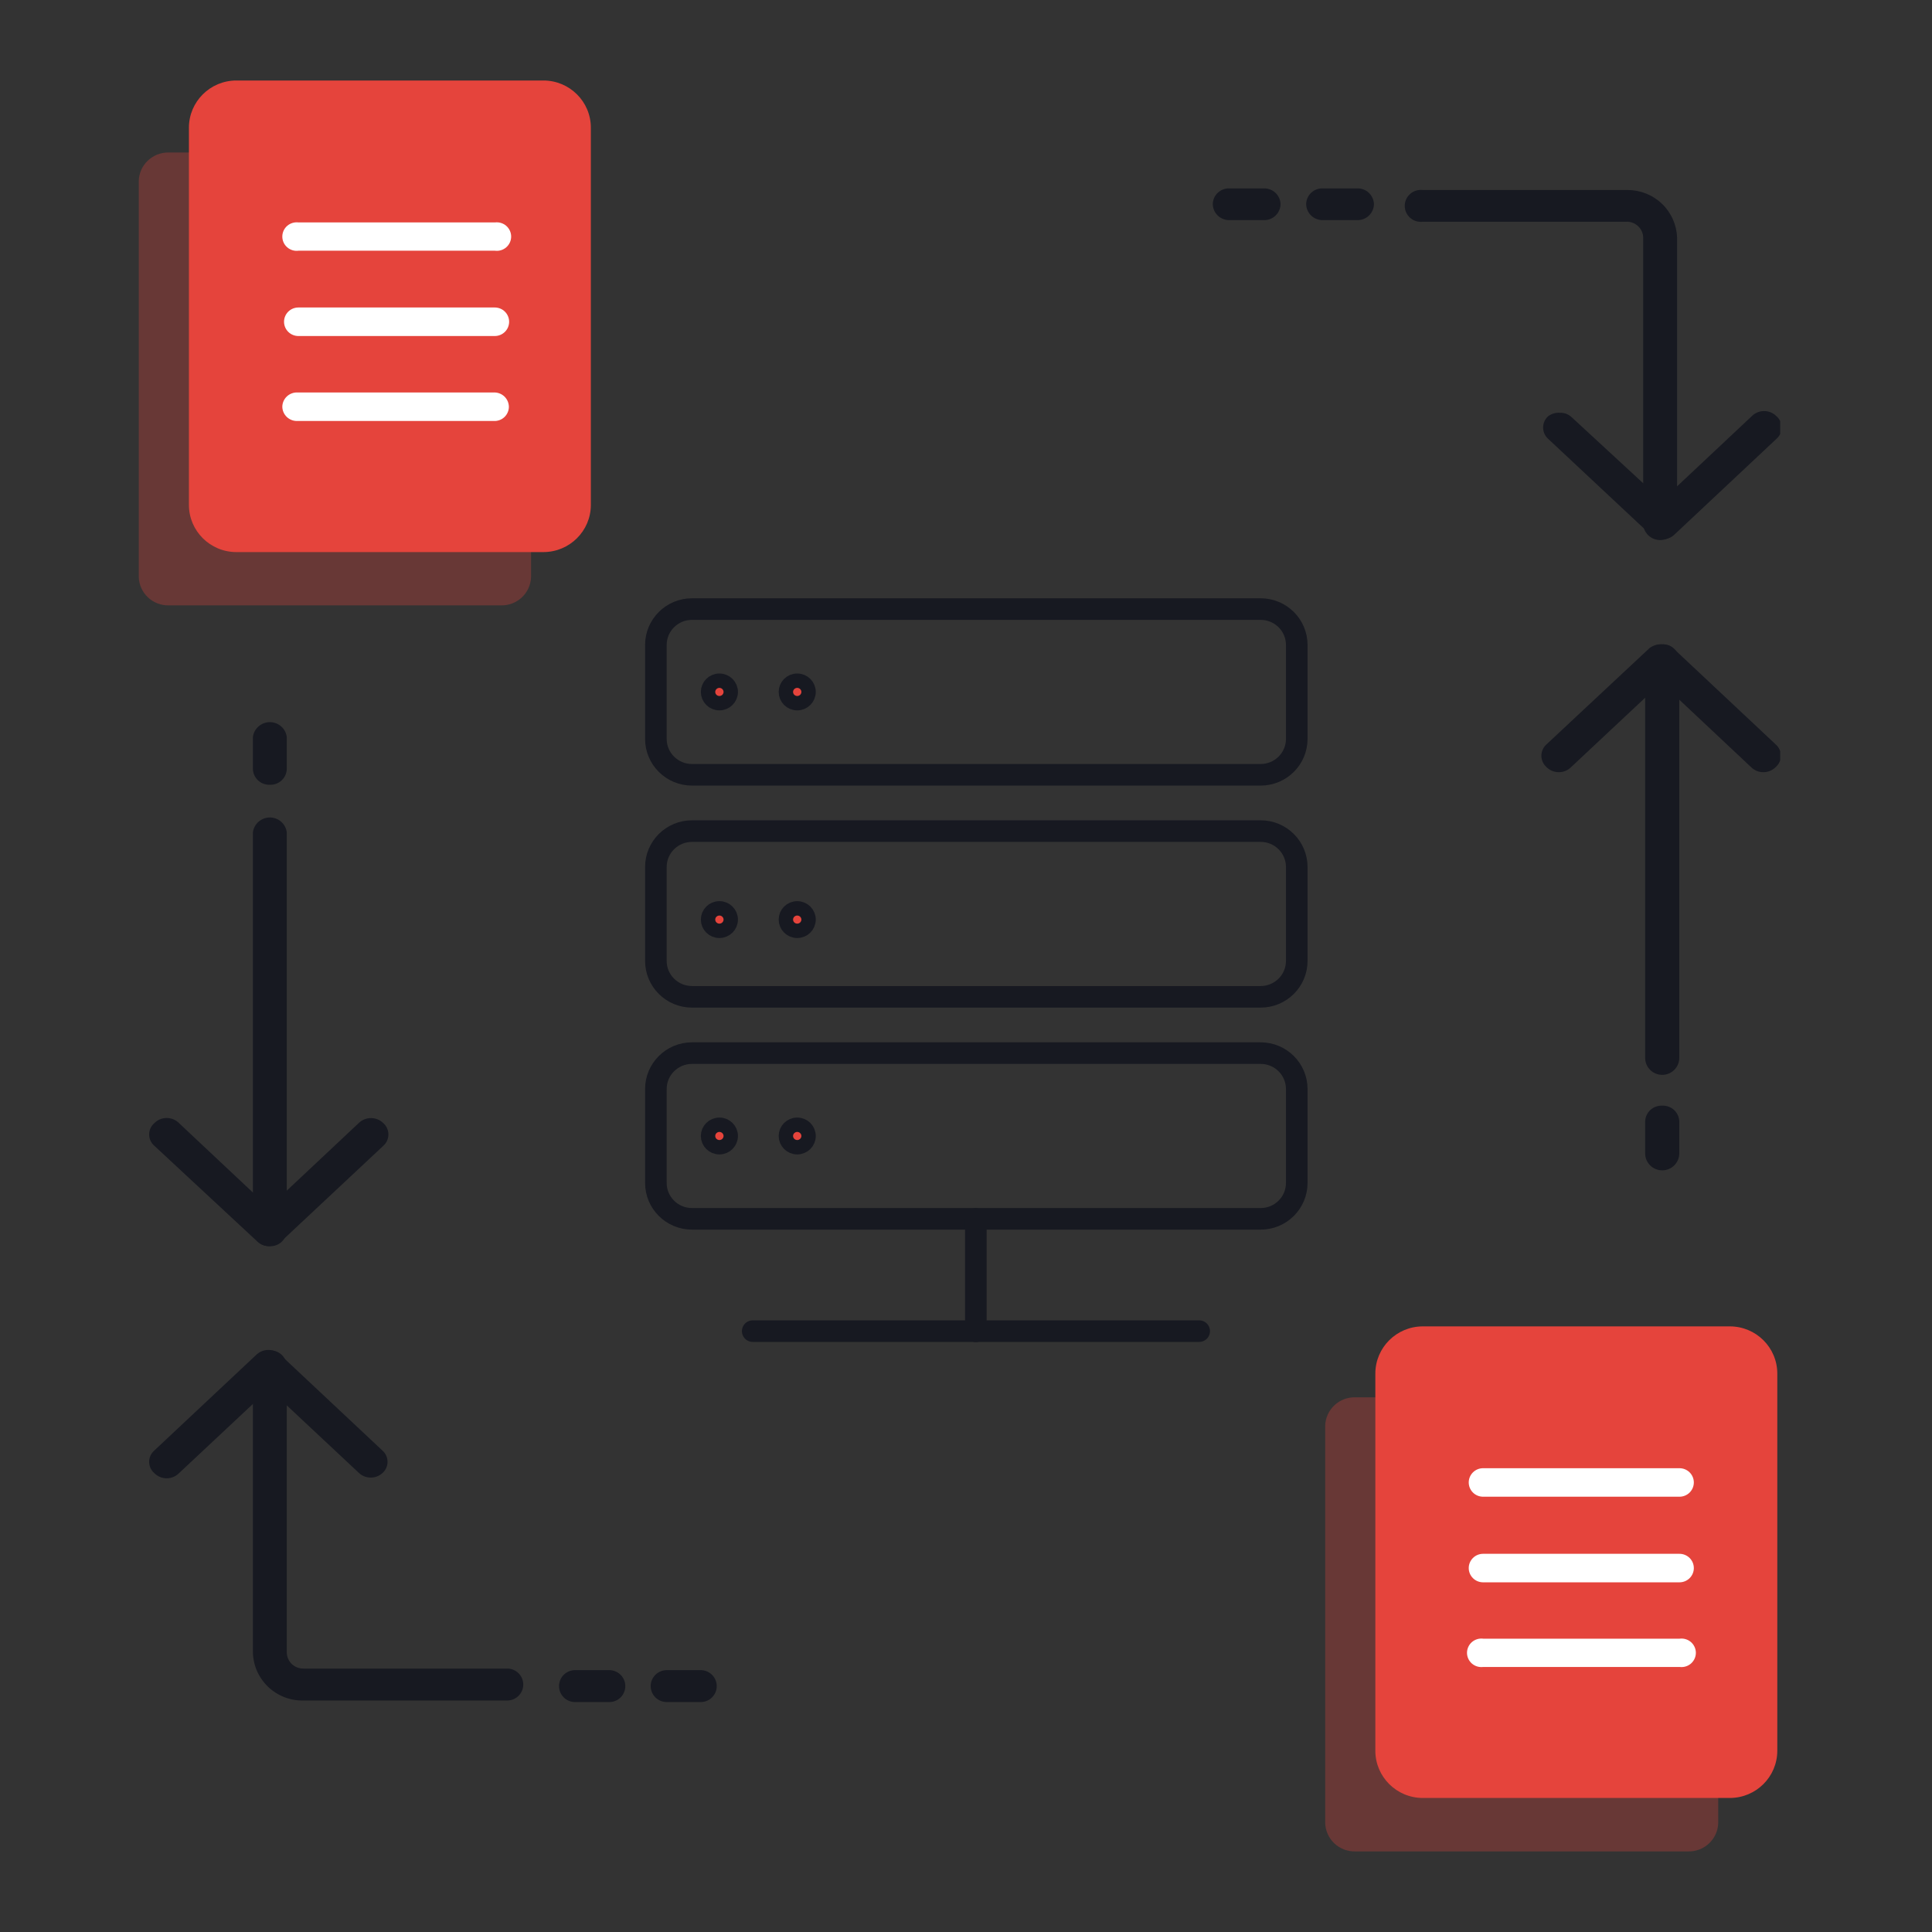 <svg width="120" height="120" viewBox="0 0 120 120" fill="none" xmlns="http://www.w3.org/2000/svg">
<rect x="0" y="0" width="120" height="120" fill="#333333" stroke="none"/>
<g clip-path="url(#clip0_64_7586)">
<path d="M14.211 34.135C13.729 34.147 13.261 33.969 12.91 33.641C12.559 33.312 12.352 32.858 12.336 32.379V9.471H10.447C9.972 9.471 9.516 9.654 9.175 9.982C8.834 10.31 8.634 10.756 8.619 11.228V35.845C8.635 36.325 8.841 36.778 9.192 37.107C9.543 37.436 10.011 37.614 10.493 37.601H31.11C31.593 37.614 32.06 37.436 32.412 37.107C32.763 36.778 32.969 36.325 32.985 35.845V34.135H14.211Z" fill="#E5453D" fill-opacity="0.3"/>
<path d="M33.749 5H14.684C13.054 5 11.734 6.313 11.734 7.932V31.358C11.734 32.978 13.054 34.291 14.684 34.291H33.749C35.379 34.291 36.699 32.978 36.699 31.358V7.932C36.699 6.313 35.379 5 33.749 5Z" fill="#E5443C"/>
<path d="M30.741 15.572H18.542C18.417 15.589 18.289 15.579 18.167 15.542C18.046 15.505 17.934 15.444 17.838 15.36C17.743 15.277 17.666 15.175 17.614 15.06C17.562 14.945 17.535 14.82 17.535 14.694C17.535 14.568 17.562 14.444 17.614 14.329C17.666 14.214 17.743 14.111 17.838 14.028C17.934 13.945 18.046 13.883 18.167 13.847C18.289 13.81 18.417 13.8 18.542 13.816H30.741C30.867 13.8 30.994 13.81 31.116 13.847C31.237 13.883 31.35 13.945 31.445 14.028C31.54 14.111 31.617 14.214 31.669 14.329C31.722 14.444 31.749 14.568 31.749 14.694C31.749 14.82 31.722 14.945 31.669 15.06C31.617 15.175 31.54 15.277 31.445 15.36C31.35 15.444 31.237 15.505 31.116 15.542C30.994 15.579 30.867 15.589 30.741 15.572Z" fill="white"/>
<path d="M30.732 20.871H18.533C18.297 20.871 18.07 20.777 17.903 20.611C17.736 20.445 17.642 20.22 17.642 19.985C17.642 19.75 17.736 19.525 17.903 19.358C18.07 19.192 18.297 19.099 18.533 19.099H30.732C30.968 19.099 31.195 19.192 31.362 19.358C31.529 19.525 31.623 19.75 31.623 19.985C31.623 20.22 31.529 20.445 31.362 20.611C31.195 20.777 30.968 20.871 30.732 20.871Z" fill="white"/>
<path d="M30.67 26.148H18.472C18.351 26.152 18.232 26.133 18.119 26.09C18.006 26.047 17.904 25.983 17.816 25.901C17.729 25.818 17.659 25.719 17.611 25.61C17.562 25.5 17.537 25.382 17.535 25.262C17.537 25.143 17.562 25.025 17.611 24.915C17.659 24.806 17.729 24.707 17.816 24.624C17.904 24.542 18.006 24.477 18.119 24.435C18.232 24.392 18.351 24.373 18.472 24.377H30.67C30.791 24.373 30.91 24.392 31.023 24.435C31.136 24.477 31.238 24.542 31.326 24.624C31.413 24.707 31.483 24.806 31.531 24.915C31.579 25.025 31.605 25.143 31.607 25.262C31.608 25.383 31.583 25.502 31.535 25.612C31.488 25.723 31.418 25.823 31.33 25.906C31.243 25.988 31.139 26.053 31.025 26.094C30.912 26.136 30.791 26.154 30.67 26.148Z" fill="white"/>
<path d="M87.948 111.468C87.462 111.48 86.99 111.301 86.636 110.969C86.282 110.637 86.075 110.179 86.059 109.696V86.789H84.184C83.702 86.777 83.234 86.954 82.883 87.283C82.532 87.612 82.326 88.066 82.31 88.545V113.224C82.316 113.462 82.369 113.698 82.467 113.916C82.564 114.134 82.704 114.331 82.878 114.496C83.052 114.66 83.257 114.789 83.481 114.875C83.705 114.96 83.944 115.001 84.184 114.995H104.848C105.088 115.001 105.327 114.96 105.551 114.875C105.775 114.789 105.98 114.66 106.154 114.496C106.328 114.331 106.468 114.134 106.566 113.916C106.663 113.698 106.716 113.462 106.722 113.224V111.468H87.948Z" fill="#E5453D" fill-opacity="0.3"/>
<path d="M107.441 82.384H88.375C86.746 82.384 85.425 83.697 85.425 85.316V108.742C85.425 110.362 86.746 111.675 88.375 111.675H107.441C109.07 111.675 110.391 110.362 110.391 108.742V85.316C110.391 83.697 109.07 82.384 107.441 82.384Z" fill="#E5443C"/>
<path d="M104.316 92.964H92.117C91.881 92.964 91.654 92.871 91.487 92.705C91.32 92.539 91.226 92.313 91.226 92.078C91.226 91.844 91.32 91.618 91.487 91.452C91.654 91.286 91.881 91.193 92.117 91.193H104.316C104.552 91.193 104.778 91.286 104.946 91.452C105.113 91.618 105.207 91.844 105.207 92.078C105.207 92.313 105.113 92.539 104.946 92.705C104.778 92.871 104.552 92.964 104.316 92.964Z" fill="white"/>
<path d="M104.316 98.281H92.117C91.881 98.281 91.654 98.188 91.487 98.022C91.32 97.856 91.226 97.631 91.226 97.396C91.226 97.161 91.32 96.936 91.487 96.769C91.654 96.603 91.881 96.51 92.117 96.51H104.316C104.552 96.51 104.778 96.603 104.946 96.769C105.113 96.936 105.207 97.161 105.207 97.396C105.207 97.631 105.113 97.856 104.946 98.022C104.778 98.188 104.552 98.281 104.316 98.281Z" fill="white"/>
<path d="M104.325 103.538H92.126C92.001 103.554 91.873 103.544 91.751 103.507C91.63 103.471 91.518 103.409 91.422 103.326C91.327 103.242 91.25 103.14 91.198 103.025C91.146 102.91 91.118 102.786 91.118 102.659C91.118 102.533 91.146 102.409 91.198 102.294C91.25 102.179 91.327 102.076 91.422 101.993C91.518 101.91 91.63 101.848 91.751 101.812C91.873 101.775 92.001 101.765 92.126 101.781H104.325C104.451 101.765 104.579 101.775 104.7 101.812C104.821 101.848 104.934 101.91 105.029 101.993C105.124 102.076 105.201 102.179 105.253 102.294C105.306 102.409 105.333 102.533 105.333 102.659C105.333 102.786 105.306 102.91 105.253 103.025C105.201 103.14 105.124 103.242 105.029 103.326C104.934 103.409 104.821 103.471 104.7 103.507C104.579 103.544 104.451 103.554 104.325 103.538Z" fill="white"/>
<path d="M16.768 48.743C16.633 48.749 16.497 48.728 16.37 48.681C16.242 48.635 16.126 48.563 16.027 48.47C15.928 48.377 15.849 48.266 15.794 48.142C15.739 48.019 15.71 47.886 15.708 47.751V45.781C15.739 45.525 15.864 45.289 16.058 45.119C16.252 44.948 16.502 44.853 16.761 44.853C17.02 44.853 17.27 44.948 17.464 45.119C17.658 45.289 17.782 45.525 17.813 45.781V47.751C17.811 47.884 17.782 48.016 17.729 48.139C17.675 48.261 17.597 48.372 17.5 48.464C17.403 48.557 17.288 48.629 17.162 48.677C17.037 48.725 16.903 48.747 16.768 48.743Z" fill="#171921"/>
<path d="M16.768 77.404C16.633 77.41 16.497 77.389 16.37 77.342C16.242 77.295 16.126 77.223 16.027 77.131C15.928 77.038 15.849 76.927 15.794 76.803C15.739 76.68 15.71 76.546 15.708 76.411V51.702C15.739 51.447 15.864 51.211 16.058 51.04C16.252 50.87 16.502 50.775 16.761 50.775C17.02 50.775 17.27 50.87 17.464 51.04C17.658 51.211 17.782 51.447 17.813 51.702V76.411C17.811 76.545 17.782 76.677 17.729 76.8C17.675 76.922 17.597 77.033 17.5 77.125C17.403 77.218 17.288 77.29 17.162 77.338C17.037 77.385 16.903 77.408 16.768 77.404Z" fill="#171921"/>
<path d="M16.698 77.396C16.561 77.398 16.424 77.371 16.298 77.319C16.171 77.266 16.056 77.189 15.96 77.091L9.585 71.165C9.484 71.078 9.403 70.97 9.347 70.849C9.292 70.728 9.263 70.596 9.263 70.463C9.263 70.33 9.292 70.198 9.347 70.077C9.403 69.956 9.484 69.848 9.585 69.761C9.685 69.659 9.804 69.578 9.936 69.523C10.068 69.468 10.21 69.44 10.353 69.44C10.496 69.44 10.638 69.468 10.77 69.523C10.901 69.578 11.021 69.659 11.121 69.761L16.698 74.999L22.275 69.761C22.479 69.559 22.755 69.446 23.043 69.446C23.331 69.446 23.607 69.559 23.811 69.761C23.91 69.849 23.989 69.958 24.043 70.079C24.097 70.2 24.125 70.331 24.125 70.463C24.125 70.595 24.097 70.726 24.043 70.847C23.989 70.968 23.91 71.077 23.811 71.165L17.482 77.091C17.268 77.286 16.988 77.395 16.698 77.396Z" fill="#171921"/>
<path d="M37.779 105.719H35.721C35.59 105.719 35.46 105.694 35.339 105.644C35.217 105.594 35.107 105.521 35.014 105.429C34.922 105.336 34.848 105.227 34.798 105.107C34.748 104.986 34.722 104.857 34.722 104.727C34.722 104.596 34.748 104.467 34.798 104.347C34.848 104.226 34.922 104.117 35.014 104.025C35.107 103.933 35.217 103.86 35.339 103.81C35.46 103.76 35.59 103.734 35.721 103.734H37.841C37.972 103.734 38.102 103.76 38.223 103.81C38.344 103.86 38.454 103.933 38.547 104.025C38.64 104.117 38.713 104.226 38.763 104.347C38.814 104.467 38.839 104.596 38.839 104.727C38.839 104.857 38.814 104.986 38.763 105.107C38.713 105.227 38.64 105.336 38.547 105.429C38.454 105.521 38.344 105.594 38.223 105.644C38.102 105.694 37.972 105.719 37.841 105.719H37.779Z" fill="#171921"/>
<path d="M43.519 105.719H41.414C41.283 105.719 41.153 105.694 41.032 105.644C40.911 105.594 40.801 105.521 40.708 105.429C40.615 105.336 40.542 105.227 40.491 105.107C40.441 104.986 40.415 104.857 40.415 104.727C40.415 104.596 40.441 104.467 40.491 104.347C40.542 104.226 40.615 104.117 40.708 104.025C40.801 103.933 40.911 103.86 41.032 103.81C41.153 103.76 41.283 103.734 41.414 103.734H43.519C43.65 103.734 43.78 103.76 43.901 103.81C44.022 103.86 44.132 103.933 44.225 104.025C44.318 104.117 44.391 104.226 44.441 104.347C44.492 104.467 44.517 104.596 44.517 104.727C44.517 104.857 44.492 104.986 44.441 105.107C44.391 105.227 44.318 105.336 44.225 105.429C44.132 105.521 44.022 105.594 43.901 105.644C43.78 105.694 43.65 105.719 43.519 105.719Z" fill="#171921"/>
<path d="M31.517 105.622H18.858C18.448 105.632 18.04 105.561 17.658 105.412C17.277 105.263 16.929 105.04 16.635 104.755C16.342 104.47 16.109 104.13 15.949 103.755C15.79 103.379 15.708 102.975 15.708 102.568V84.853C15.71 84.72 15.739 84.589 15.793 84.467C15.847 84.345 15.925 84.236 16.023 84.144C16.12 84.053 16.235 83.982 16.36 83.936C16.486 83.89 16.619 83.869 16.753 83.876C16.887 83.869 17.022 83.89 17.148 83.936C17.274 83.982 17.39 84.052 17.489 84.144C17.588 84.234 17.667 84.344 17.723 84.466C17.779 84.588 17.809 84.719 17.813 84.853V102.644C17.815 102.778 17.844 102.91 17.898 103.032C17.951 103.155 18.029 103.266 18.126 103.358C18.224 103.45 18.338 103.523 18.464 103.57C18.59 103.618 18.723 103.641 18.858 103.637H31.502C31.767 103.637 32.021 103.741 32.208 103.928C32.395 104.114 32.501 104.366 32.501 104.629C32.501 104.893 32.395 105.145 32.208 105.331C32.021 105.517 31.767 105.622 31.502 105.622H31.517Z" fill="#171921"/>
<path d="M23.028 91.774C22.753 91.777 22.488 91.673 22.29 91.484L16.713 86.261L11.121 91.499C11.021 91.6 10.901 91.681 10.77 91.736C10.638 91.791 10.496 91.82 10.353 91.82C10.21 91.82 10.068 91.791 9.936 91.736C9.804 91.681 9.685 91.6 9.585 91.499C9.484 91.411 9.403 91.303 9.347 91.182C9.292 91.061 9.263 90.929 9.263 90.796C9.263 90.663 9.292 90.532 9.347 90.41C9.403 90.289 9.484 90.181 9.585 90.094L15.899 84.168C15.999 84.067 16.119 83.986 16.251 83.931C16.383 83.876 16.524 83.848 16.667 83.848C16.81 83.848 16.952 83.876 17.084 83.931C17.216 83.986 17.335 84.067 17.435 84.168L23.75 90.094C23.851 90.181 23.932 90.289 23.987 90.41C24.043 90.532 24.071 90.663 24.071 90.796C24.071 90.929 24.043 91.061 23.987 91.182C23.932 91.303 23.851 91.411 23.75 91.499C23.553 91.679 23.295 91.777 23.028 91.774Z" fill="#171921"/>
<path d="M103.243 68.675C103.377 68.669 103.512 68.69 103.638 68.736C103.765 68.782 103.88 68.852 103.979 68.943C104.078 69.034 104.157 69.144 104.213 69.266C104.268 69.387 104.299 69.519 104.303 69.653V71.638C104.303 71.918 104.191 72.186 103.993 72.383C103.794 72.581 103.524 72.692 103.243 72.692C102.962 72.692 102.692 72.581 102.493 72.383C102.295 72.186 102.183 71.918 102.183 71.638V69.653C102.187 69.519 102.218 69.387 102.273 69.266C102.329 69.144 102.408 69.034 102.507 68.943C102.606 68.852 102.722 68.782 102.848 68.736C102.974 68.69 103.109 68.669 103.243 68.675Z" fill="#171921"/>
<path d="M103.243 40.021C103.377 40.014 103.512 40.035 103.638 40.081C103.765 40.127 103.88 40.197 103.979 40.288C104.078 40.379 104.157 40.489 104.213 40.611C104.268 40.733 104.299 40.864 104.303 40.998V65.707C104.303 65.987 104.191 66.255 103.993 66.452C103.794 66.65 103.524 66.761 103.243 66.761C102.962 66.761 102.692 66.65 102.493 66.452C102.295 66.255 102.183 65.987 102.183 65.707V40.998C102.187 40.864 102.218 40.733 102.273 40.611C102.329 40.489 102.408 40.379 102.507 40.288C102.606 40.197 102.722 40.127 102.848 40.081C102.974 40.035 103.109 40.014 103.243 40.021Z" fill="#171921"/>
<path d="M103.242 40.022C103.378 40.018 103.514 40.041 103.64 40.091C103.767 40.141 103.883 40.216 103.979 40.312L110.293 46.238C110.394 46.325 110.475 46.433 110.531 46.554C110.586 46.675 110.615 46.807 110.615 46.94C110.615 47.073 110.586 47.205 110.531 47.326C110.475 47.447 110.394 47.555 110.293 47.643C110.193 47.744 110.074 47.825 109.942 47.88C109.81 47.935 109.668 47.963 109.525 47.963C109.382 47.963 109.24 47.935 109.109 47.88C108.977 47.825 108.857 47.744 108.757 47.643L103.18 42.404L97.588 47.643C97.488 47.744 97.368 47.825 97.236 47.88C97.104 47.935 96.963 47.963 96.82 47.963C96.677 47.963 96.535 47.935 96.403 47.88C96.271 47.825 96.152 47.744 96.052 47.643C95.953 47.554 95.874 47.445 95.82 47.324C95.766 47.203 95.738 47.072 95.738 46.94C95.738 46.808 95.766 46.677 95.82 46.556C95.874 46.435 95.953 46.326 96.052 46.238L102.458 40.251C102.684 40.085 102.961 40.004 103.242 40.022Z" fill="#171921"/>
<path d="M82.173 11.701H84.278C84.412 11.695 84.546 11.716 84.673 11.762C84.799 11.808 84.915 11.878 85.014 11.969C85.112 12.06 85.192 12.17 85.248 12.292C85.303 12.414 85.334 12.545 85.338 12.679C85.336 12.814 85.307 12.947 85.252 13.071C85.197 13.194 85.118 13.306 85.019 13.398C84.92 13.491 84.804 13.563 84.676 13.61C84.549 13.657 84.413 13.678 84.278 13.671H82.173C82.038 13.676 81.905 13.653 81.779 13.605C81.653 13.557 81.539 13.485 81.442 13.393C81.344 13.3 81.267 13.19 81.213 13.067C81.159 12.944 81.13 12.813 81.128 12.679C81.13 12.546 81.159 12.415 81.213 12.293C81.267 12.171 81.345 12.061 81.442 11.97C81.54 11.879 81.655 11.808 81.78 11.762C81.906 11.716 82.039 11.695 82.173 11.701Z" fill="#171921"/>
<path d="M76.372 11.701H78.477C78.611 11.695 78.746 11.716 78.872 11.762C78.999 11.808 79.114 11.878 79.213 11.969C79.312 12.06 79.391 12.17 79.447 12.292C79.502 12.414 79.533 12.545 79.537 12.679C79.535 12.814 79.506 12.947 79.451 13.071C79.397 13.194 79.317 13.306 79.219 13.398C79.12 13.491 79.003 13.563 78.876 13.61C78.748 13.657 78.613 13.678 78.477 13.671H76.372C76.238 13.676 76.104 13.653 75.978 13.605C75.853 13.557 75.738 13.485 75.641 13.393C75.543 13.3 75.466 13.19 75.412 13.067C75.358 12.944 75.329 12.813 75.328 12.679C75.329 12.546 75.358 12.415 75.412 12.293C75.466 12.171 75.544 12.061 75.642 11.97C75.739 11.879 75.854 11.808 75.979 11.762C76.105 11.716 76.239 11.695 76.372 11.701Z" fill="#171921"/>
<path d="M88.45 11.802H101.094C101.894 11.802 102.662 12.111 103.235 12.664C103.809 13.217 104.143 13.971 104.167 14.765V32.617C104.136 32.873 104.012 33.108 103.818 33.279C103.624 33.45 103.374 33.544 103.115 33.544C102.856 33.544 102.605 33.45 102.412 33.279C102.218 33.108 102.093 32.873 102.062 32.617V14.765C102.06 14.631 102.032 14.499 101.978 14.377C101.924 14.254 101.846 14.143 101.749 14.051C101.652 13.959 101.537 13.886 101.412 13.838C101.286 13.791 101.152 13.768 101.018 13.772H88.374C88.233 13.79 88.09 13.777 87.955 13.736C87.82 13.694 87.695 13.624 87.589 13.531C87.483 13.438 87.398 13.323 87.34 13.195C87.281 13.067 87.251 12.928 87.251 12.787C87.251 12.646 87.281 12.507 87.34 12.379C87.398 12.251 87.483 12.136 87.589 12.043C87.695 11.95 87.82 11.88 87.955 11.839C88.09 11.797 88.233 11.785 88.374 11.802H88.45Z" fill="#171921"/>
<path d="M96.896 25.638C97.033 25.634 97.169 25.657 97.295 25.707C97.422 25.757 97.537 25.832 97.634 25.928L103.226 31.09L108.803 25.852C108.903 25.75 109.023 25.67 109.155 25.614C109.286 25.559 109.428 25.531 109.571 25.531C109.714 25.531 109.856 25.559 109.988 25.614C110.12 25.67 110.239 25.75 110.339 25.852C110.44 25.939 110.521 26.047 110.577 26.168C110.632 26.29 110.661 26.421 110.661 26.554C110.661 26.688 110.632 26.819 110.577 26.94C110.521 27.061 110.44 27.169 110.339 27.257L104.025 33.182C103.925 33.284 103.805 33.364 103.673 33.419C103.542 33.475 103.4 33.503 103.257 33.503C103.114 33.503 102.972 33.475 102.84 33.419C102.708 33.364 102.589 33.284 102.489 33.182L96.159 27.257C96.06 27.168 95.981 27.06 95.927 26.939C95.873 26.818 95.845 26.687 95.845 26.554C95.845 26.422 95.873 26.291 95.927 26.17C95.981 26.049 96.06 25.941 96.159 25.852C96.371 25.695 96.633 25.619 96.896 25.638Z" fill="#171921"/>
<path d="M78.301 37.831H42.981C41.742 37.831 40.738 38.829 40.738 40.06V45.894C40.738 47.126 41.742 48.124 42.981 48.124H78.301C79.54 48.124 80.544 47.126 80.544 45.894V40.06C80.544 38.829 79.54 37.831 78.301 37.831Z" stroke="#171921" stroke-width="1.341" stroke-miterlimit="10"/>
<path d="M78.301 51.621H42.981C41.742 51.621 40.738 52.619 40.738 53.851V59.684C40.738 60.916 41.742 61.914 42.981 61.914H78.301C79.54 61.914 80.544 60.916 80.544 59.684V53.851C80.544 52.619 79.54 51.621 78.301 51.621Z" stroke="#171921" stroke-width="1.341" stroke-miterlimit="10"/>
<path d="M78.301 65.411H42.981C41.742 65.411 40.738 66.41 40.738 67.641V73.475C40.738 74.706 41.742 75.704 42.981 75.704H78.301C79.54 75.704 80.544 74.706 80.544 73.475V67.641C80.544 66.41 79.54 65.411 78.301 65.411Z" stroke="#171921" stroke-width="1.341" stroke-miterlimit="10"/>
<path d="M45.388 42.978C45.388 43.361 45.075 43.676 44.683 43.676C44.291 43.676 43.978 43.361 43.978 42.978C43.978 42.595 44.291 42.279 44.683 42.279C45.075 42.279 45.388 42.595 45.388 42.978Z" fill="#E5443C" stroke="#171921" stroke-width="0.894"/>
<path d="M50.222 42.978C50.222 43.361 49.909 43.676 49.517 43.676C49.125 43.676 48.812 43.361 48.812 42.978C48.812 42.595 49.125 42.279 49.517 42.279C49.909 42.279 50.222 42.595 50.222 42.978Z" fill="#E5443C" stroke="#171921" stroke-width="0.894"/>
<path d="M45.388 57.117C45.388 57.5 45.075 57.815 44.683 57.815C44.291 57.815 43.978 57.5 43.978 57.117C43.978 56.734 44.291 56.419 44.683 56.419C45.075 56.419 45.388 56.734 45.388 57.117Z" fill="#E5443C" stroke="#171921" stroke-width="0.894"/>
<path d="M50.222 57.117C50.222 57.5 49.909 57.815 49.517 57.815C49.125 57.815 48.812 57.5 48.812 57.117C48.812 56.734 49.125 56.419 49.517 56.419C49.909 56.419 50.222 56.734 50.222 57.117Z" fill="#E5443C" stroke="#171921" stroke-width="0.894"/>
<path d="M45.388 70.558C45.388 70.941 45.075 71.256 44.683 71.256C44.291 71.256 43.978 70.941 43.978 70.558C43.978 70.175 44.291 69.86 44.683 69.86C45.075 69.86 45.388 70.175 45.388 70.558Z" fill="#E5443C" stroke="#171921" stroke-width="0.894"/>
<path d="M50.222 70.558C50.222 70.941 49.909 71.256 49.517 71.256C49.125 71.256 48.812 70.941 48.812 70.558C48.812 70.175 49.125 69.86 49.517 69.86C49.909 69.86 50.222 70.175 50.222 70.558Z" fill="#E5443C" stroke="#171921" stroke-width="0.894"/>
<path d="M60.611 75.71V82.689" stroke="#171921" stroke-width="1.341" stroke-linecap="round" stroke-linejoin="round"/>
<path d="M46.753 82.679H74.484" stroke="#171921" stroke-width="1.341" stroke-linecap="round" stroke-linejoin="round"/>
</g>
<defs>
<clipPath id="clip0_64_7586">
<rect width="101.951" height="110" fill="white" transform="translate(8.619 5)"/>
</clipPath>
</defs>
</svg>
